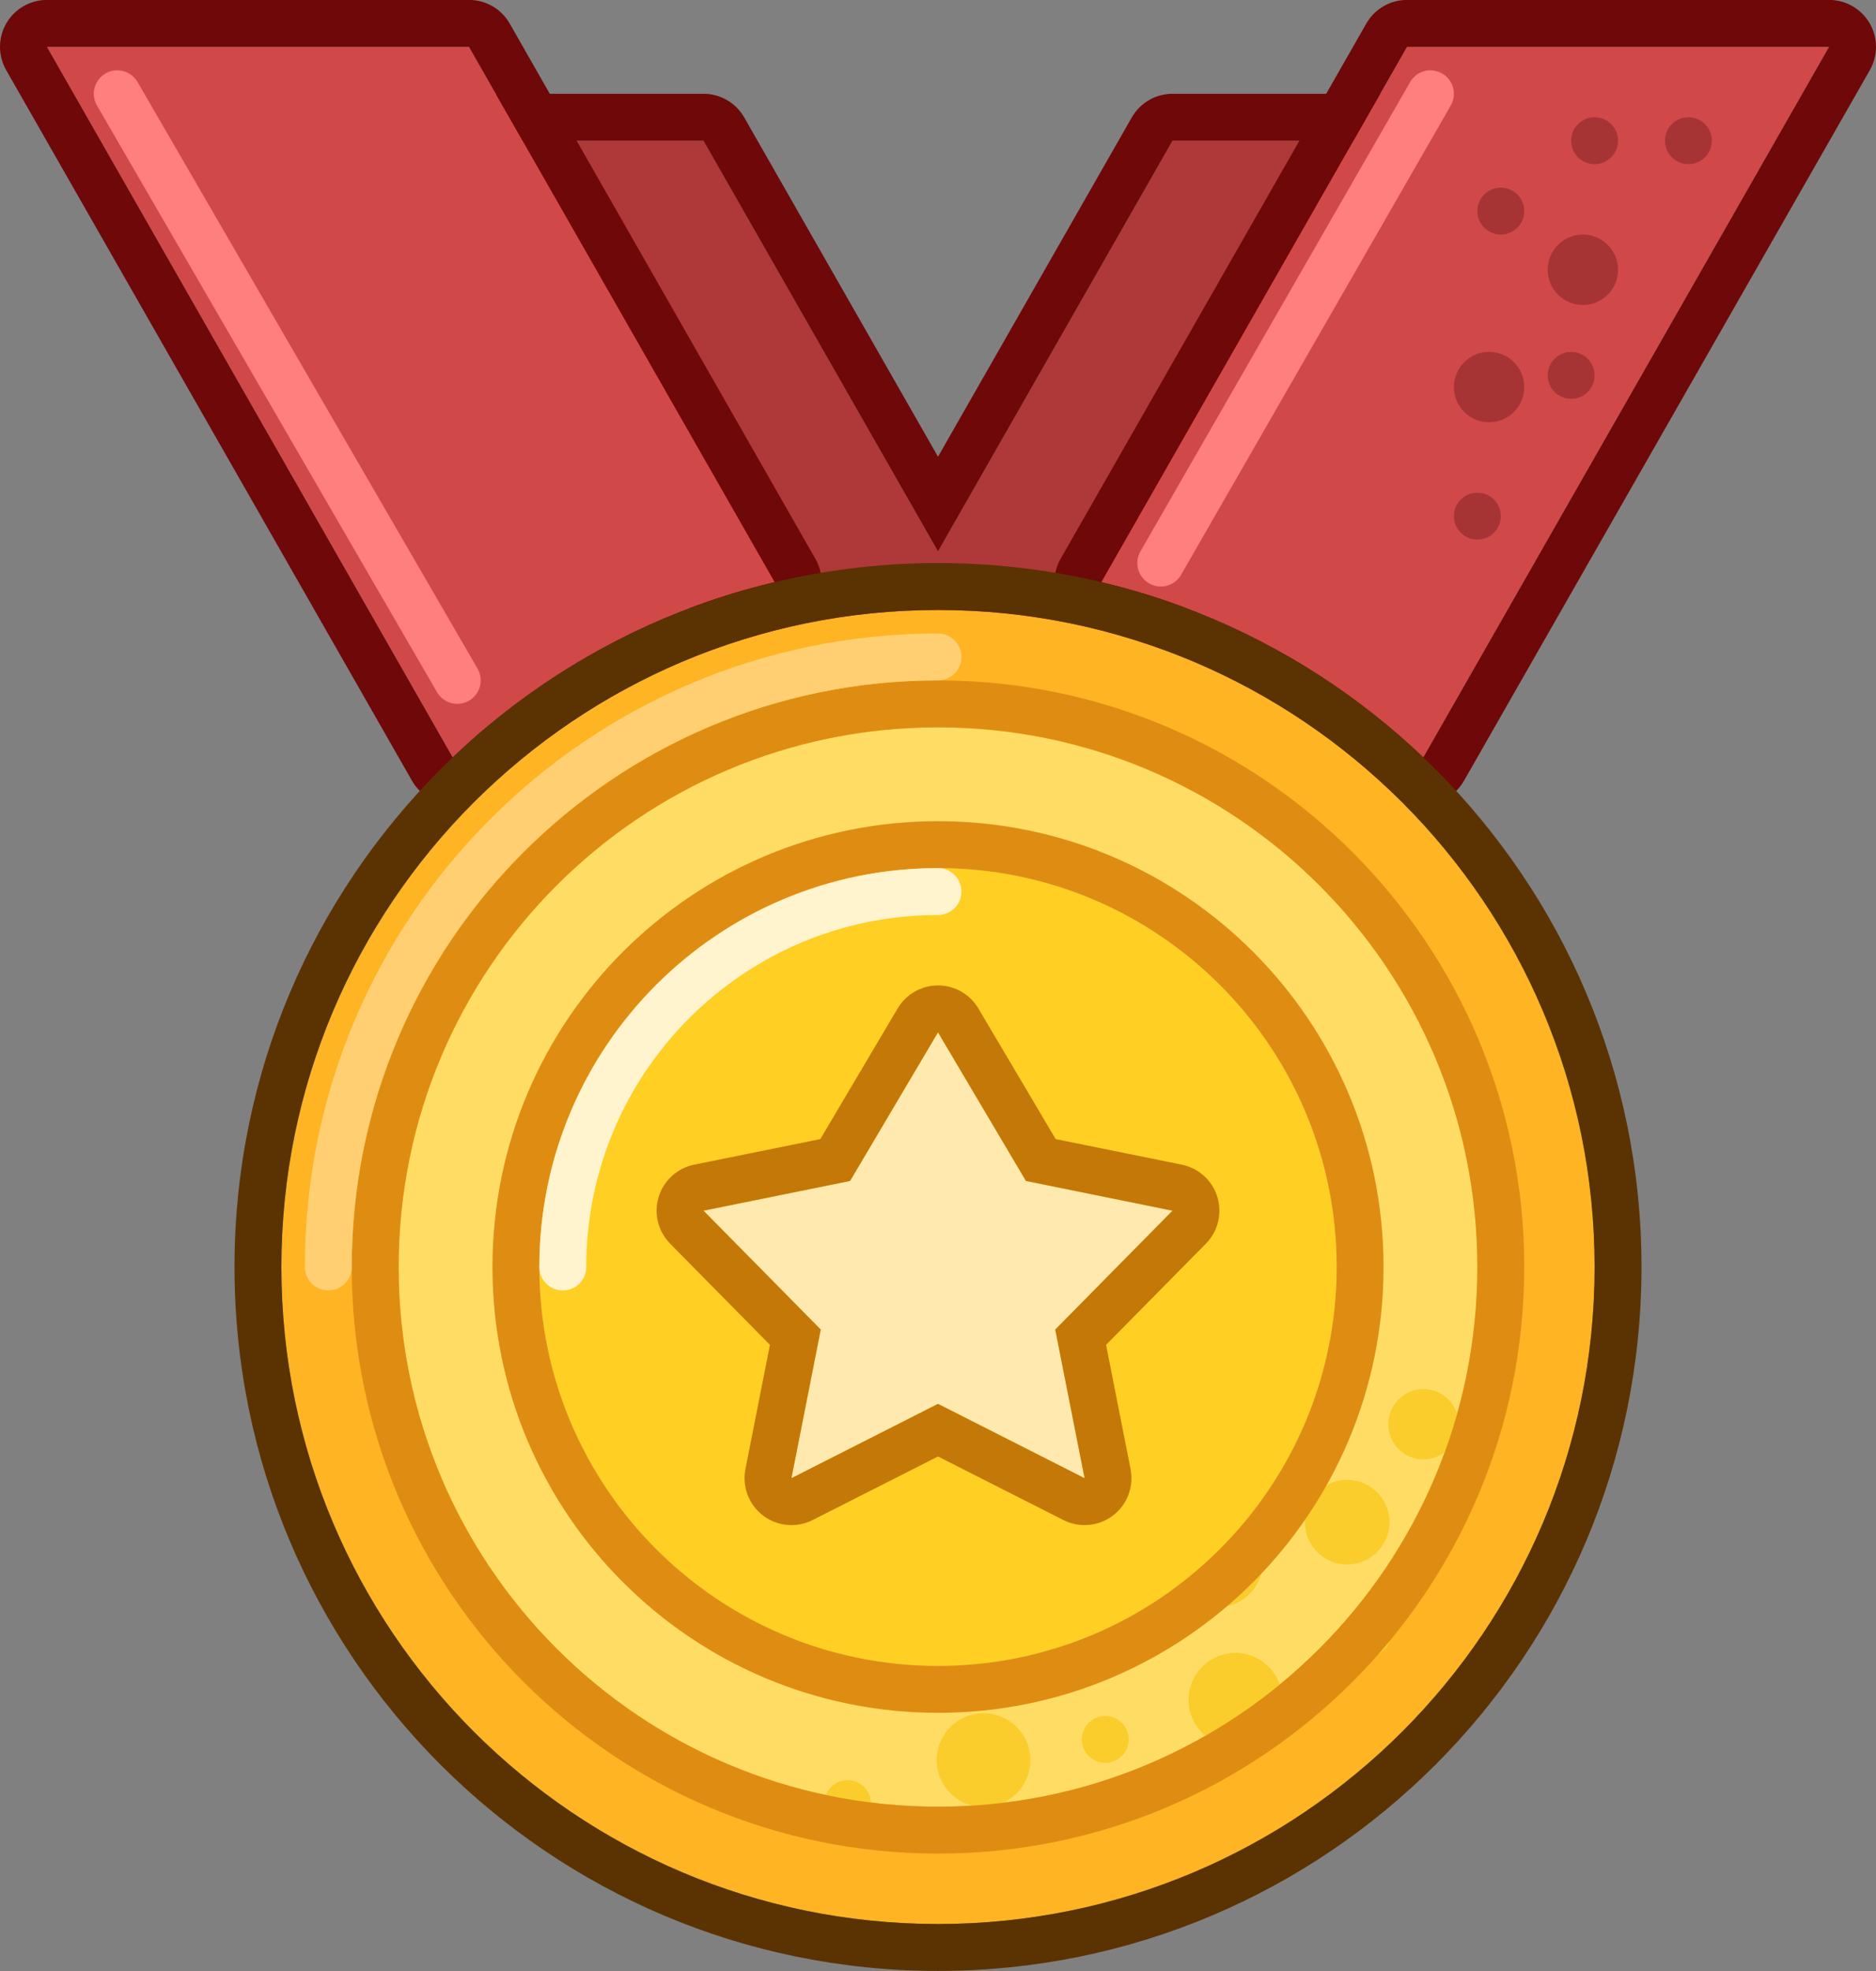 <svg width="80" height="84" viewBox="0 0 80 84" fill="none" xmlns="http://www.w3.org/2000/svg">
<rect x="0" y="0" width="80" height="84" fill="#808080" stroke="none"/>
<path fill-rule="evenodd" clip-rule="evenodd" d="M50 5.997H59.714L44.857 31.997L62 61.997H44L41.714 57.997H50L40 40.497L30 57.997H38.286L36 61.997H18L35.143 31.997L20.286 5.997H30L40 23.497L50 5.997Z" fill="#AF3838"/>
<path fill-rule="evenodd" clip-rule="evenodd" d="M61.444 4.993C61.802 5.609 61.804 6.37 61.451 6.989L47.161 31.997L63.736 61.004C64.09 61.623 64.088 62.384 63.73 63C63.372 63.617 62.713 63.997 62 63.997H44C43.282 63.997 42.62 63.612 42.264 62.989L40 59.028L37.736 62.989C37.38 63.612 36.718 63.997 36 63.997H18C17.287 63.997 16.628 63.617 16.27 63C15.912 62.384 15.91 61.623 16.264 61.004L32.839 31.997L18.549 6.989C18.195 6.37 18.198 5.609 18.556 4.993C18.914 4.376 19.573 3.997 20.286 3.997H30C30.718 3.997 31.38 4.381 31.736 5.004L40 19.465L48.264 5.004C48.62 4.381 49.282 3.997 50 3.997H59.714C60.427 3.997 61.086 4.376 61.444 4.993ZM40 23.497L30 5.997H20.286L35.143 31.997L18 61.997H36L38.286 57.997H30L40 40.497L50 57.997H41.714L44 61.997H62L44.857 31.997L59.714 5.997H50L40 23.497ZM46.554 55.997L40 44.528L33.446 55.997H38.286C38.989 55.997 39.639 56.365 40 56.966C40.361 56.365 41.011 55.997 41.714 55.997H46.554Z" fill="#6F0808"/>
<path fill-rule="evenodd" clip-rule="evenodd" d="M20 1.997H2L19.304 32.279C23.079 28.68 27.79 26.056 33.036 24.809L20 1.997ZM46.964 24.809C52.21 26.056 56.921 28.68 60.696 32.279L78 1.997H60L46.964 24.809Z" fill="#D14848"/>
<path fill-rule="evenodd" clip-rule="evenodd" d="M0.27 0.993C0.628 0.376 1.287 -0.003 2 -0.003H20C20.718 -0.003 21.38 0.381 21.736 1.004L34.772 23.817C35.085 24.364 35.121 25.026 34.871 25.605C34.62 26.183 34.111 26.609 33.498 26.755C28.606 27.918 24.209 30.366 20.684 33.726C20.239 34.15 19.623 34.346 19.015 34.258C18.406 34.169 17.872 33.805 17.567 33.271L0.264 2.989C-0.09 2.37 -0.088 1.609 0.27 0.993ZM45.129 25.605C44.879 25.026 44.915 24.364 45.228 23.817L58.264 1.004C58.62 0.381 59.282 -0.003 60 -0.003H78C78.713 -0.003 79.372 0.376 79.73 0.993C80.088 1.609 80.09 2.37 79.737 2.989L62.432 33.271C62.127 33.805 61.594 34.169 60.985 34.258C60.377 34.346 59.761 34.15 59.316 33.726C55.791 30.366 51.394 27.918 46.502 26.755C45.889 26.609 45.38 26.183 45.129 25.605ZM2 1.997L19.304 32.279C19.797 31.808 20.306 31.355 20.831 30.919C23.804 28.446 27.264 26.537 31.045 25.356C31.699 25.152 32.363 24.969 33.036 24.809L20 1.997H2ZM59.169 30.919C59.694 31.355 60.203 31.808 60.696 32.279L78 1.997H60L46.964 24.809C47.637 24.969 48.301 25.152 48.955 25.356C52.736 26.537 56.196 28.446 59.169 30.919Z" fill="#6F0808"/>
<path fill-rule="evenodd" clip-rule="evenodd" d="M4.498 3.131C4.976 2.854 5.588 3.017 5.865 3.495L20.365 28.495C20.642 28.973 20.48 29.584 20.002 29.861C19.524 30.139 18.912 29.976 18.635 29.498L4.135 4.498C3.858 4.02 4.021 3.409 4.498 3.131Z" fill="#FF7E7E"/>
<path fill-rule="evenodd" clip-rule="evenodd" d="M61.499 3.13C61.977 3.405 62.142 4.016 61.867 4.495L50.367 24.495C50.092 24.974 49.48 25.139 49.002 24.863C48.523 24.588 48.358 23.977 48.633 23.498L60.133 3.498C60.409 3.019 61.02 2.854 61.499 3.13Z" fill="#FF7E7E"/>
<path d="M68 53.997C68 69.461 55.464 81.997 40 81.997C24.536 81.997 12 69.461 12 53.997C12 38.533 24.536 25.997 40 25.997C55.464 25.997 68 38.533 68 53.997Z" fill="#FFB423"/>
<path fill-rule="evenodd" clip-rule="evenodd" d="M70 53.997C70 70.565 56.569 83.997 40 83.997C23.431 83.997 10 70.565 10 53.997C10 37.428 23.431 23.997 40 23.997C56.569 23.997 70 37.428 70 53.997ZM40 81.997C55.464 81.997 68 69.461 68 53.997C68 38.533 55.464 25.997 40 25.997C24.536 25.997 12 38.533 12 53.997C12 69.461 24.536 81.997 40 81.997Z" fill="#5B3303"/>
<path d="M63 53.997C63 66.699 52.703 76.997 40 76.997C27.297 76.997 17 66.699 17 53.997C17 41.294 27.297 30.997 40 30.997C52.703 30.997 63 41.294 63 53.997Z" fill="#FFDD65"/>
<path d="M54.662 72.154C54.821 73.247 54.064 74.262 52.971 74.421C51.877 74.579 50.862 73.822 50.704 72.729C50.545 71.636 51.302 70.621 52.395 70.462C53.488 70.303 54.503 71.061 54.662 72.154Z" fill="#FBCD2C"/>
<path d="M53.816 66.338C53.965 67.364 53.255 68.316 52.229 68.465C51.203 68.614 50.251 67.903 50.102 66.878C49.953 65.852 50.663 64.9 51.689 64.751C52.715 64.602 53.667 65.312 53.816 66.338Z" fill="#FBCD2C"/>
<path d="M62.185 60.481C62.304 61.301 61.736 62.062 60.916 62.181C60.096 62.3 59.335 61.732 59.216 60.912C59.097 60.093 59.665 59.331 60.484 59.212C61.304 59.093 62.065 59.661 62.185 60.481Z" fill="#FBCD2C"/>
<path d="M43.92 74.725C44.079 75.819 43.321 76.833 42.228 76.992C41.135 77.151 40.12 76.394 39.962 75.301C39.803 74.208 40.56 73.193 41.653 73.034C42.746 72.875 43.761 73.632 43.92 74.725Z" fill="#FBCD2C"/>
<path d="M59.234 64.612C59.378 65.599 58.694 66.515 57.708 66.658C56.721 66.802 55.805 66.118 55.662 65.132C55.519 64.145 56.202 63.229 57.188 63.086C58.175 62.943 59.091 63.626 59.234 64.612Z" fill="#FBCD2C"/>
<path d="M58.123 57.986C58.203 58.533 57.824 59.04 57.277 59.12C56.731 59.199 56.223 58.82 56.144 58.274C56.064 57.727 56.443 57.22 56.99 57.14C57.536 57.061 58.044 57.44 58.123 57.986Z" fill="#FBCD2C"/>
<path d="M46.123 70.986C46.203 71.533 45.824 72.04 45.277 72.12C44.731 72.199 44.223 71.82 44.144 71.274C44.064 70.727 44.443 70.22 44.99 70.14C45.536 70.061 46.044 70.44 46.123 70.986Z" fill="#FBCD2C"/>
<path d="M59.322 69.455C59.402 70.002 59.023 70.509 58.477 70.588C57.93 70.668 57.422 70.289 57.343 69.743C57.264 69.196 57.642 68.689 58.189 68.609C58.735 68.53 59.243 68.909 59.322 69.455Z" fill="#FBCD2C"/>
<path d="M48.123 73.986C48.203 74.533 47.824 75.04 47.277 75.12C46.731 75.199 46.223 74.82 46.144 74.274C46.064 73.727 46.443 73.22 46.99 73.14C47.536 73.061 48.044 73.44 48.123 73.986Z" fill="#FBCD2C"/>
<path d="M37.137 76.722C37.216 77.268 36.837 77.776 36.291 77.855C35.744 77.935 35.237 77.556 35.157 77.009C35.078 76.463 35.457 75.955 36.003 75.876C36.55 75.796 37.057 76.175 37.137 76.722Z" fill="#FBCD2C"/>
<path fill-rule="evenodd" clip-rule="evenodd" d="M40 30.997C27.297 30.997 17 41.294 17 53.997C17 66.699 27.297 76.997 40 76.997C52.703 76.997 63 66.699 63 53.997C63 41.294 52.703 30.997 40 30.997ZM15 53.997C15 40.19 26.193 28.997 40 28.997C53.807 28.997 65 40.19 65 53.997C65 67.804 53.807 78.997 40 78.997C26.193 78.997 15 67.804 15 53.997Z" fill="#DF8D12"/>
<path fill-rule="evenodd" clip-rule="evenodd" d="M40 28.997C26.193 28.997 15 40.19 15 53.997C15 54.549 14.552 54.997 14 54.997C13.448 54.997 13 54.549 13 53.997C13 39.085 25.088 26.997 40 26.997C40.552 26.997 41 27.444 41 27.997C41 28.549 40.552 28.997 40 28.997Z" fill="#FFCF72"/>
<path d="M57 53.997C57 63.385 49.389 70.997 40 70.997C30.611 70.997 23 63.385 23 53.997C23 44.608 30.611 36.997 40 36.997C49.389 36.997 57 44.608 57 53.997Z" fill="#FFCF23"/>
<path fill-rule="evenodd" clip-rule="evenodd" d="M59 53.997C59 64.49 50.493 72.997 40 72.997C29.507 72.997 21 64.49 21 53.997C21 43.503 29.507 34.997 40 34.997C50.493 34.997 59 43.503 59 53.997ZM40 70.997C49.389 70.997 57 63.385 57 53.997C57 44.608 49.389 36.997 40 36.997C30.611 36.997 23 44.608 23 53.997C23 63.385 30.611 70.997 40 70.997Z" fill="#DF8D12"/>
<path fill-rule="evenodd" clip-rule="evenodd" d="M40 38.997C31.716 38.997 25 45.712 25 53.997C25 54.549 24.552 54.997 24 54.997C23.448 54.997 23 54.549 23 53.997C23 44.608 30.611 36.997 40 36.997C40.552 36.997 41 37.444 41 37.997C41 38.549 40.552 38.997 40 38.997Z" fill="#FFF4CD"/>
<path d="M30 51.597L36.25 50.33L38.125 47.163L40 43.997L43.75 50.33L50 51.597L45 56.663L46.25 62.997L40 59.83L33.75 62.997L35 56.663L30 51.597Z" fill="#FFE9AF"/>
<path fill-rule="evenodd" clip-rule="evenodd" d="M36.25 50.33L40 43.997L43.75 50.33L50 51.597L45 56.663L46.25 62.997L40 59.83L33.75 62.997L35 56.663L30 51.597L36.25 50.33ZM32.833 57.315L28.576 53.001C28.061 52.479 27.873 51.715 28.087 51.013C28.301 50.311 28.883 49.782 29.603 49.636L34.982 48.546L38.279 42.978C38.639 42.37 39.293 41.997 40 41.997C40.707 41.997 41.361 42.37 41.721 42.978L45.018 48.546L50.397 49.636C51.117 49.782 51.699 50.311 51.913 51.013C52.127 51.715 51.939 52.479 51.424 53.001L47.167 57.315L48.212 62.609C48.36 63.36 48.068 64.129 47.458 64.591C46.848 65.053 46.028 65.126 45.346 64.781L40 62.072L34.654 64.781C33.972 65.126 33.152 65.053 32.542 64.591C31.933 64.129 31.64 63.36 31.788 62.609L32.833 57.315Z" fill="#C37808"/>
<path d="M69 5.997C69 6.549 68.552 6.997 68 6.997C67.448 6.997 67 6.549 67 5.997C67 5.444 67.448 4.997 68 4.997C68.552 4.997 69 5.444 69 5.997Z" fill="#A63434"/>
<path d="M73 5.997C73 6.549 72.552 6.997 72 6.997C71.448 6.997 71 6.549 71 5.997C71 5.444 71.448 4.997 72 4.997C72.552 4.997 73 5.444 73 5.997Z" fill="#A63434"/>
<path d="M68 15.997C68 16.549 67.552 16.997 67 16.997C66.448 16.997 66 16.549 66 15.997C66 15.444 66.448 14.997 67 14.997C67.552 14.997 68 15.444 68 15.997Z" fill="#A63434"/>
<path d="M64 21.997C64 22.549 63.552 22.997 63 22.997C62.448 22.997 62 22.549 62 21.997C62 21.444 62.448 20.997 63 20.997C63.552 20.997 64 21.444 64 21.997Z" fill="#A63434"/>
<path d="M65 8.997C65 9.549 64.552 9.997 64 9.997C63.448 9.997 63 9.549 63 8.997C63 8.444 63.448 7.997 64 7.997C64.552 7.997 65 8.444 65 8.997Z" fill="#A63434"/>
<path d="M69 11.497C69 12.325 68.328 12.997 67.5 12.997C66.672 12.997 66 12.325 66 11.497C66 10.668 66.672 9.997 67.5 9.997C68.328 9.997 69 10.668 69 11.497Z" fill="#A63434"/>
<path d="M65 16.497C65 17.325 64.328 17.997 63.5 17.997C62.672 17.997 62 17.325 62 16.497C62 15.668 62.672 14.997 63.5 14.997C64.328 14.997 65 15.668 65 16.497Z" fill="#A63434"/>
</svg>
